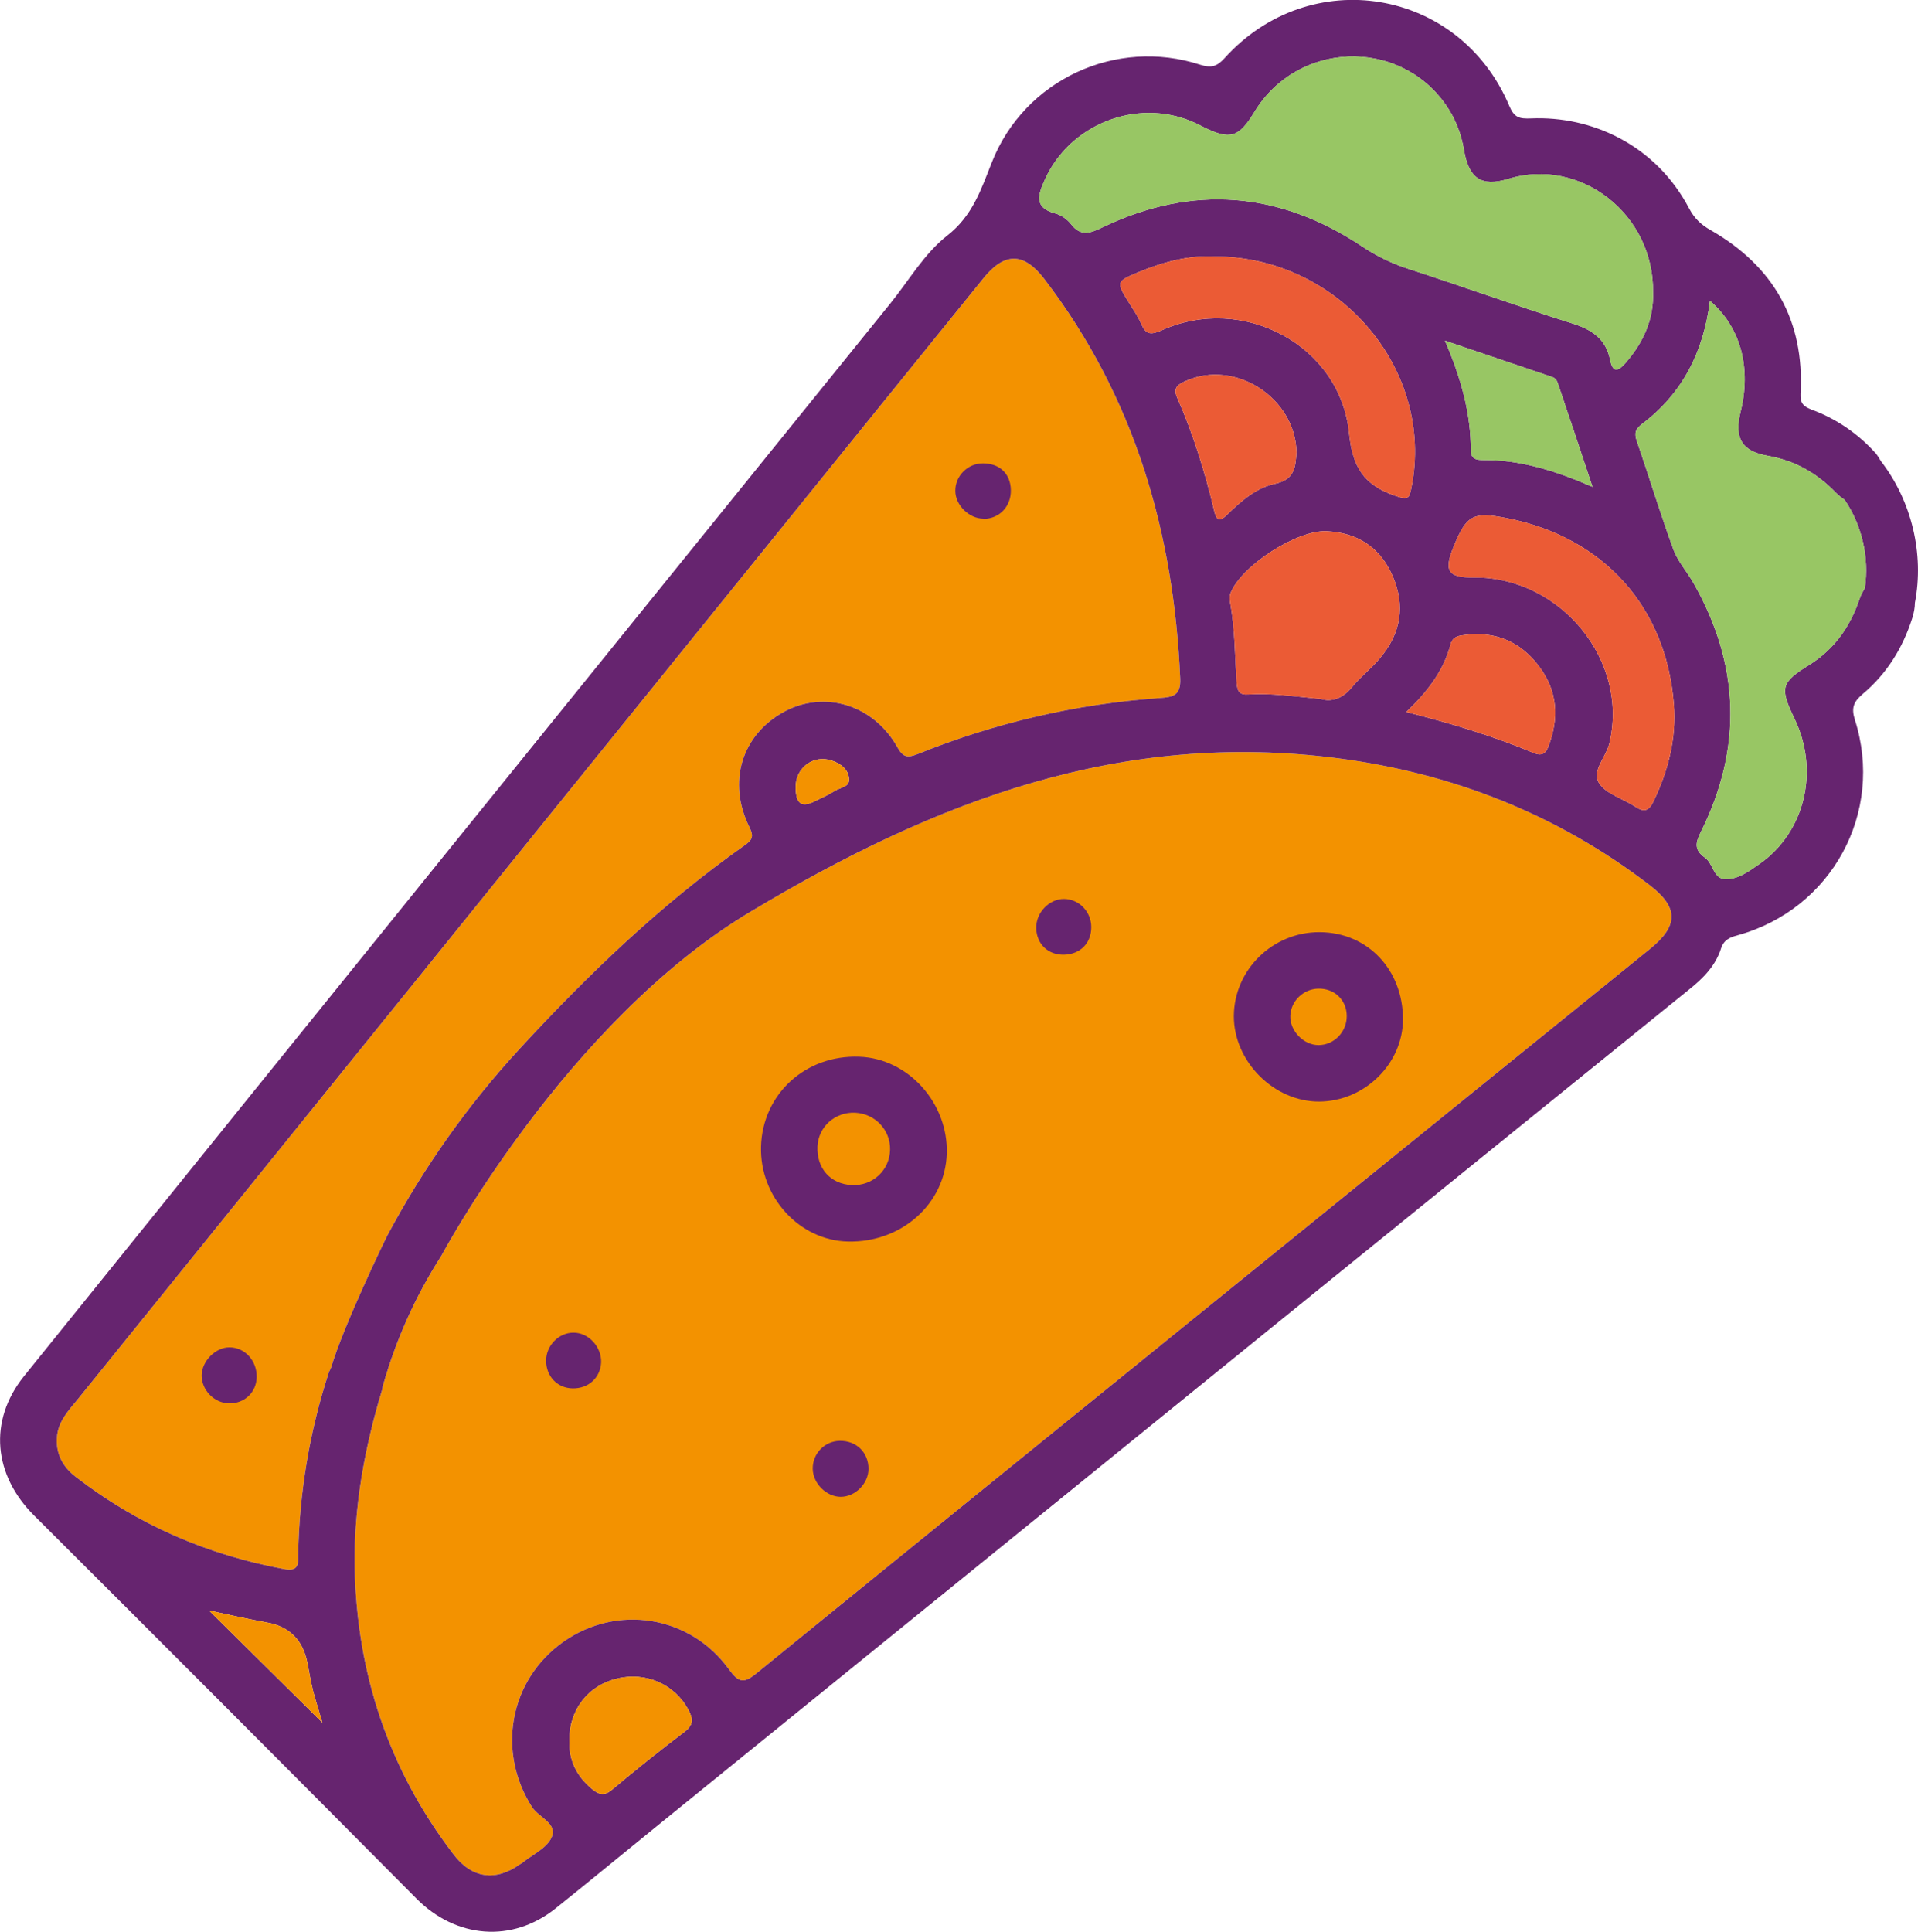 <svg xmlns="http://www.w3.org/2000/svg" id="Livello_2" viewBox="0 0 80.85 81.43"><defs><style>      .cls-1 {        fill: #98c664;      }      .cls-2 {        fill: #f39200;      }      .cls-3 {        fill: #66246f;      }      .cls-4 {        fill: #eb5b35;      }    </style></defs><g id="Livello_1-2" data-name="Livello_1"><g><path class="cls-2" d="M69.55,40c-5.17,4.18-10.34,8.37-15.5,12.55-7.39,5.99-14.78,11.97-22.15,17.97-.55.45-.76.41-1.18-.17-1.65-2.27-4.72-2.74-6.97-1.15-2.28,1.61-2.82,4.63-1.32,6.97.29.44,1.09.69.82,1.28-.21.46-.82.73-1.25,1.08-.02.01-.04.03-.07.04-1.04.75-2.05.61-2.83-.43-2.72-3.56-4.06-7.61-4.15-12.08-.04-2.55.42-5.05,1.16-7.49.02-.06.01-.1.03-.16.55-1.94,1.37-3.78,2.47-5.49,0,0,5.25-9.85,13.04-14.5,7.86-4.71,15.64-7.64,24.75-6.46,4.83.63,9.24,2.36,13.13,5.34,1.24.95,1.23,1.72.02,2.7Z"></path><path class="cls-2" d="M49.75,28.61c.03.72-.33.77-.85.81-3.53.25-6.93,1.04-10.21,2.36-.41.16-.61.17-.86-.28-1-1.79-3.06-2.42-4.76-1.51-1.8.97-2.43,2.97-1.47,4.89.19.39.1.53-.21.75-3.5,2.47-6.58,5.42-9.47,8.56-2.2,2.38-4.06,5.02-5.59,7.88-.1.19-1.85,3.81-2.37,5.56-.03.09-.08.15-.11.25-.8,2.47-1.23,5.02-1.28,7.62,0,.39.04.75-.57.64-3.25-.6-6.2-1.87-8.82-3.9-.54-.42-.83-.97-.78-1.65.04-.68.5-1.15.9-1.64C12.23,47.89,39.37,14.29,41.46,11.72c.9-1.11,1.71-1.08,2.57.05,3.8,4.97,5.45,10.67,5.72,16.84Z"></path><path class="cls-3" d="M36.21,44.54c-2.26-.08-4.07,1.58-4.13,3.79-.06,2.12,1.62,3.96,3.67,4,2.25.05,4.09-1.59,4.16-3.7.07-2.14-1.63-4.02-3.69-4.09ZM35.91,49.95c-.9-.04-1.49-.7-1.45-1.63.04-.83.74-1.46,1.59-1.42.84.04,1.49.73,1.47,1.56-.02.87-.73,1.53-1.61,1.49Z"></path><path class="cls-3" d="M55.63,39.29c-1.98-.01-3.61,1.58-3.62,3.54,0,1.91,1.69,3.61,3.6,3.6,1.91-.01,3.52-1.59,3.53-3.46,0-2.1-1.49-3.67-3.51-3.68ZM55.58,44.05c-.63,0-1.21-.6-1.19-1.23.02-.62.54-1.13,1.17-1.15.69-.02,1.21.48,1.21,1.16,0,.67-.54,1.22-1.19,1.22Z"></path><path class="cls-3" d="M41.45,21.87c.68,0,1.18-.53,1.16-1.23-.02-.68-.48-1.11-1.18-1.11-.64,0-1.17.54-1.16,1.16,0,.6.58,1.17,1.18,1.17Z"></path><path class="cls-3" d="M35.4,60.73c-.64.01-1.15.54-1.14,1.18.01.62.58,1.18,1.18,1.18.61,0,1.17-.56,1.17-1.18,0-.69-.51-1.19-1.21-1.18Z"></path><path class="cls-3" d="M24.17,56.17c-.61,0-1.15.54-1.15,1.18,0,.66.47,1.16,1.12,1.17.67.01,1.17-.45,1.2-1.1.02-.65-.53-1.25-1.16-1.25Z"></path><path class="cls-3" d="M9.67,56.79c-.59,0-1.16.58-1.17,1.18,0,.62.52,1.16,1.14,1.18.66.02,1.17-.46,1.18-1.11.01-.69-.5-1.25-1.15-1.25Z"></path><path class="cls-3" d="M44.86,37.89c-.63-.01-1.2.58-1.18,1.24.02.67.51,1.13,1.18,1.11.68-.02,1.14-.49,1.14-1.16,0-.65-.51-1.18-1.14-1.19Z"></path><path class="cls-3" d="M79.29,19.44c-.07-.1-.12-.21-.21-.32-.75-.84-1.67-1.47-2.73-1.86-.35-.14-.47-.28-.45-.68.17-3.07-1.14-5.36-3.79-6.88-.41-.23-.69-.5-.91-.92-1.42-2.69-4.12-3.9-6.66-3.79-.5.02-.71-.03-.92-.53-2.1-4.97-8.4-6.01-12.01-2-.32.35-.56.41-1.01.27-3.55-1.16-7.42.63-8.79,4.11-.46,1.16-.81,2.25-1.88,3.09-.96.75-1.61,1.88-2.39,2.85-.89,1.11-14.71,18.19-18.13,22.43-6.14,7.6-12.28,15.2-18.41,22.81-1.5,1.88-1.27,4.16.44,5.86,5.39,5.37,10.76,10.75,16.12,16.15,1.66,1.67,4.03,1.88,5.87.4,1.45-1.16,2.88-2.34,4.32-3.51,8.76-7.11,17.53-14.21,26.29-21.32,5.72-4.64,11.45-9.27,17.17-13.9.59-.47,1.11-1,1.34-1.73.12-.36.37-.46.7-.55,3.96-1.09,6.19-5.17,4.94-9.08-.16-.51-.05-.76.32-1.08,1.02-.85,1.7-1.95,2.1-3.21.07-.23.11-.44.11-.64.4-2.07-.14-4.3-1.43-5.97ZM44.04,7.58c1.04-2.33,3.84-3.45,6.2-2.46.17.07.33.15.5.24,1.11.55,1.48.44,2.13-.63,1.8-2.99,6.08-3.16,8.07-.32.4.57.65,1.21.77,1.9.2,1.2.72,1.58,1.87,1.23,3.04-.93,6.15,1.49,6.1,4.78.04,1.1-.39,2.1-1.15,2.97-.28.32-.54.49-.66-.13-.18-.88-.77-1.27-1.6-1.53-2.32-.73-4.6-1.55-6.91-2.3-.71-.23-1.34-.54-1.97-.96-3.47-2.3-7.12-2.6-10.89-.8-.54.26-.94.42-1.36-.13-.16-.2-.41-.38-.65-.44-.94-.25-.72-.81-.45-1.42ZM51.88,24.98c.47-1.15,2.79-2.64,4.03-2.59,1.31.06,2.26.67,2.79,1.88.55,1.26.35,2.43-.53,3.47-.35.43-.81.77-1.16,1.2-.42.53-.91.65-1.33.52-1.15-.11-2.1-.25-3.05-.19-.39.03-.48-.14-.5-.51-.08-1.13-.07-2.27-.28-3.39-.02-.13-.02-.28.03-.39ZM51.71,21.71c-.29.28-.43.23-.52-.15-.39-1.64-.89-3.26-1.57-4.8-.19-.42.04-.56.36-.7,2.08-.93,4.62.7,4.67,3-.04.62-.07,1.15-.9,1.33-.8.17-1.45.74-2.04,1.32ZM58.82,20.9c-1.3-.45-1.8-1.16-1.95-2.63-.37-3.73-4.49-5.9-7.92-4.34-.46.2-.65.16-.84-.27-.14-.32-.33-.6-.52-.9-.54-.87-.55-.89.38-1.28,1.06-.44,2.15-.73,3.25-.67,5.23.02,9.25,4.77,8.28,9.72-.09.47-.13.56-.68.37ZM61.15,27.15c.09-.34.38-.36.62-.39,1.29-.16,2.34.3,3.11,1.33.78,1.04.85,2.18.39,3.37-.11.29-.27.42-.61.28-1.7-.71-3.46-1.24-5.38-1.73.92-.88,1.58-1.76,1.87-2.86ZM67.13,20.52c-1.59-.69-3.05-1.14-4.6-1.13-.28,0-.53-.03-.53-.41,0-1.55-.4-3.01-1.09-4.62,1.62.55,3.07,1.04,4.52,1.53.18.06.22.21.27.36.46,1.36.92,2.73,1.43,4.27ZM8.81,67.88c.93.2,1.69.37,2.46.51q1.38.25,1.68,1.66c.08.41.15.82.25,1.23.1.38.22.75.39,1.33-1.65-1.63-3.14-3.11-4.78-4.73ZM13.85,57.88c-.8,2.47-1.23,5.02-1.28,7.62,0,.39.04.75-.57.64-3.25-.6-6.2-1.87-8.82-3.9-.54-.42-.83-.97-.78-1.65.04-.68.5-1.15.9-1.64C12.23,47.89,39.37,14.29,41.46,11.72c.9-1.11,1.71-1.08,2.57.05,3.8,4.97,5.45,10.67,5.72,16.84.03.72-.33.77-.85.81-3.53.25-6.93,1.04-10.21,2.36-.41.16-.61.17-.86-.28-1-1.79-3.06-2.42-4.76-1.51-1.8.97-2.43,2.97-1.47,4.89.19.39.1.53-.21.75-3.5,2.47-6.58,5.42-9.47,8.56-2.2,2.38-4.06,5.02-5.59,7.88-.1.19-1.85,3.81-2.37,5.56-.03.09-.08.15-.11.25ZM35.79,32.82c.04.36-.38.37-.61.52-.24.16-.51.27-.77.4-.6.32-.85.17-.87-.51-.03-.86.74-1.44,1.53-1.17.38.13.69.37.72.76ZM28.86,72.99c-1.03.78-2.04,1.59-3.03,2.42-.34.3-.57.25-.88-.01-.65-.54-.98-1.22-.95-2.06,0-1.28.79-2.3,2.01-2.59,1.22-.3,2.44.25,3.01,1.32.2.38.22.63-.16.92ZM69.55,40c-5.17,4.18-10.34,8.37-15.5,12.55-7.39,5.99-14.78,11.97-22.15,17.97-.55.45-.76.41-1.18-.17-1.65-2.27-4.72-2.74-6.97-1.15-2.28,1.61-2.82,4.63-1.32,6.97.29.44,1.09.69.82,1.28-.21.46-.82.73-1.25,1.08-.02.01-.04.03-.07.04-1.04.75-2.05.61-2.83-.43-2.72-3.56-4.06-7.61-4.15-12.08-.04-2.55.42-5.05,1.16-7.49.02-.06.01-.1.03-.16.55-1.94,1.37-3.78,2.47-5.49,0,0,5.25-9.85,13.04-14.5,7.86-4.71,15.64-7.64,24.75-6.46,4.83.63,9.24,2.36,13.13,5.34,1.24.95,1.23,1.72.02,2.7ZM69.71,33.76c-.19.41-.39.5-.78.24-.5-.33-1.2-.52-1.51-.97-.35-.51.26-1.09.41-1.66.87-3.48-2.02-7.06-5.7-7.03-1.1.01-1.28-.27-.85-1.31.54-1.32.81-1.47,2.24-1.19,4.07.8,6.72,3.73,7.04,7.85.11,1.42-.23,2.78-.85,4.07ZM78.61,24.79c-.09.15-.18.31-.24.5-.39,1.14-1.05,2.07-2.08,2.72-1.22.76-1.28.96-.64,2.29,1.05,2.19.44,4.76-1.46,6.1-.46.32-.94.69-1.5.65-.46-.03-.48-.66-.82-.9-.47-.33-.4-.64-.16-1.11,1.75-3.53,1.63-7.03-.32-10.46-.27-.48-.66-.91-.85-1.42-.55-1.51-1.02-3.05-1.54-4.57-.12-.33-.06-.51.22-.72,1.69-1.28,2.59-3.02,2.86-5.19,1.3,1.11,1.75,2.83,1.29,4.69-.27,1.09.05,1.65,1.14,1.84,1.14.2,2.07.72,2.87,1.55.13.13.26.23.38.31.73,1.08,1.04,2.43.85,3.72Z"></path><path class="cls-1" d="M78.61,24.79c-.09.15-.18.31-.24.5-.39,1.14-1.05,2.07-2.08,2.72-1.22.76-1.28.96-.64,2.29,1.05,2.19.44,4.76-1.46,6.1-.46.32-.94.69-1.5.65-.46-.03-.48-.66-.82-.9-.47-.33-.4-.64-.16-1.11,1.75-3.53,1.63-7.03-.32-10.46-.27-.48-.66-.91-.85-1.42-.55-1.51-1.02-3.05-1.54-4.57-.12-.33-.06-.51.22-.72,1.69-1.28,2.59-3.02,2.86-5.19,1.3,1.11,1.75,2.83,1.29,4.69-.27,1.09.05,1.65,1.14,1.84,1.14.2,2.07.72,2.87,1.55.13.13.26.23.38.31.73,1.08,1.04,2.43.85,3.72Z"></path><path class="cls-1" d="M67.13,20.52c-1.59-.69-3.05-1.14-4.6-1.13-.28,0-.53-.03-.53-.41,0-1.55-.4-3.01-1.09-4.62,1.62.55,3.07,1.04,4.52,1.53.18.06.22.21.27.36.46,1.36.92,2.73,1.43,4.27Z"></path><path class="cls-1" d="M69.68,12.32c.04,1.1-.39,2.1-1.15,2.97-.28.32-.54.49-.66-.13-.18-.88-.77-1.27-1.6-1.53-2.32-.73-4.6-1.55-6.91-2.3-.71-.23-1.34-.54-1.97-.96-3.47-2.3-7.12-2.6-10.89-.8-.54.26-.94.42-1.36-.13-.16-.2-.41-.38-.65-.44-.94-.25-.72-.81-.45-1.42,1.04-2.33,3.84-3.45,6.2-2.46.17.07.33.15.5.24,1.11.55,1.48.44,2.13-.63,1.8-2.99,6.08-3.16,8.07-.32.4.57.65,1.21.77,1.9.2,1.2.72,1.58,1.87,1.23,3.04-.93,6.15,1.49,6.1,4.78Z"></path><path class="cls-4" d="M59.5,20.53c-.09.47-.13.56-.68.37-1.3-.45-1.8-1.16-1.95-2.63-.37-3.73-4.49-5.9-7.92-4.34-.46.2-.65.16-.84-.27-.14-.32-.33-.6-.52-.9-.54-.87-.55-.89.38-1.28,1.06-.44,2.15-.73,3.25-.67,5.23.02,9.25,4.77,8.28,9.72Z"></path><path class="cls-4" d="M54.65,19.06c-.04.62-.07,1.15-.9,1.33-.8.17-1.45.74-2.04,1.32-.29.28-.43.23-.52-.15-.39-1.64-.89-3.26-1.57-4.8-.19-.42.04-.56.36-.7,2.08-.93,4.62.7,4.67,3Z"></path><path class="cls-4" d="M69.71,33.76c-.19.41-.39.5-.78.24-.5-.33-1.2-.52-1.51-.97-.35-.51.26-1.09.41-1.66.87-3.48-2.02-7.06-5.7-7.03-1.1.01-1.28-.27-.85-1.31.54-1.32.81-1.47,2.24-1.19,4.07.8,6.72,3.73,7.04,7.85.11,1.42-.23,2.78-.85,4.07Z"></path><path class="cls-4" d="M65.27,31.46c-.11.29-.27.42-.61.28-1.7-.71-3.46-1.24-5.38-1.73.92-.88,1.58-1.76,1.87-2.86.09-.34.38-.36.62-.39,1.29-.16,2.34.3,3.11,1.33.78,1.04.85,2.18.39,3.37Z"></path><path class="cls-4" d="M58.17,27.74c-.35.43-.81.77-1.16,1.2-.42.53-.91.65-1.33.52-1.15-.11-2.1-.25-3.05-.19-.39.03-.48-.14-.5-.51-.08-1.13-.07-2.27-.28-3.39-.02-.13-.02-.28.03-.39.47-1.15,2.79-2.64,4.03-2.59,1.31.06,2.26.67,2.79,1.88.55,1.26.35,2.43-.53,3.47Z"></path><path class="cls-2" d="M28.86,72.99c-1.03.78-2.04,1.59-3.03,2.42-.34.3-.57.25-.88-.01-.65-.54-.98-1.22-.95-2.06,0-1.28.79-2.3,2.01-2.59,1.22-.3,2.44.25,3.01,1.32.2.38.22.63-.16.92Z"></path><path class="cls-2" d="M13.59,72.61c-1.65-1.63-3.14-3.11-4.78-4.73.93.2,1.69.37,2.46.51q1.38.25,1.68,1.66c.08.41.15.82.25,1.23.1.38.22.75.39,1.33Z"></path><path class="cls-2" d="M35.79,32.82c.04.36-.38.37-.61.52-.24.16-.51.27-.77.4-.6.32-.85.17-.87-.51-.03-.86.74-1.44,1.53-1.17.38.13.69.37.72.76Z"></path></g></g></svg>